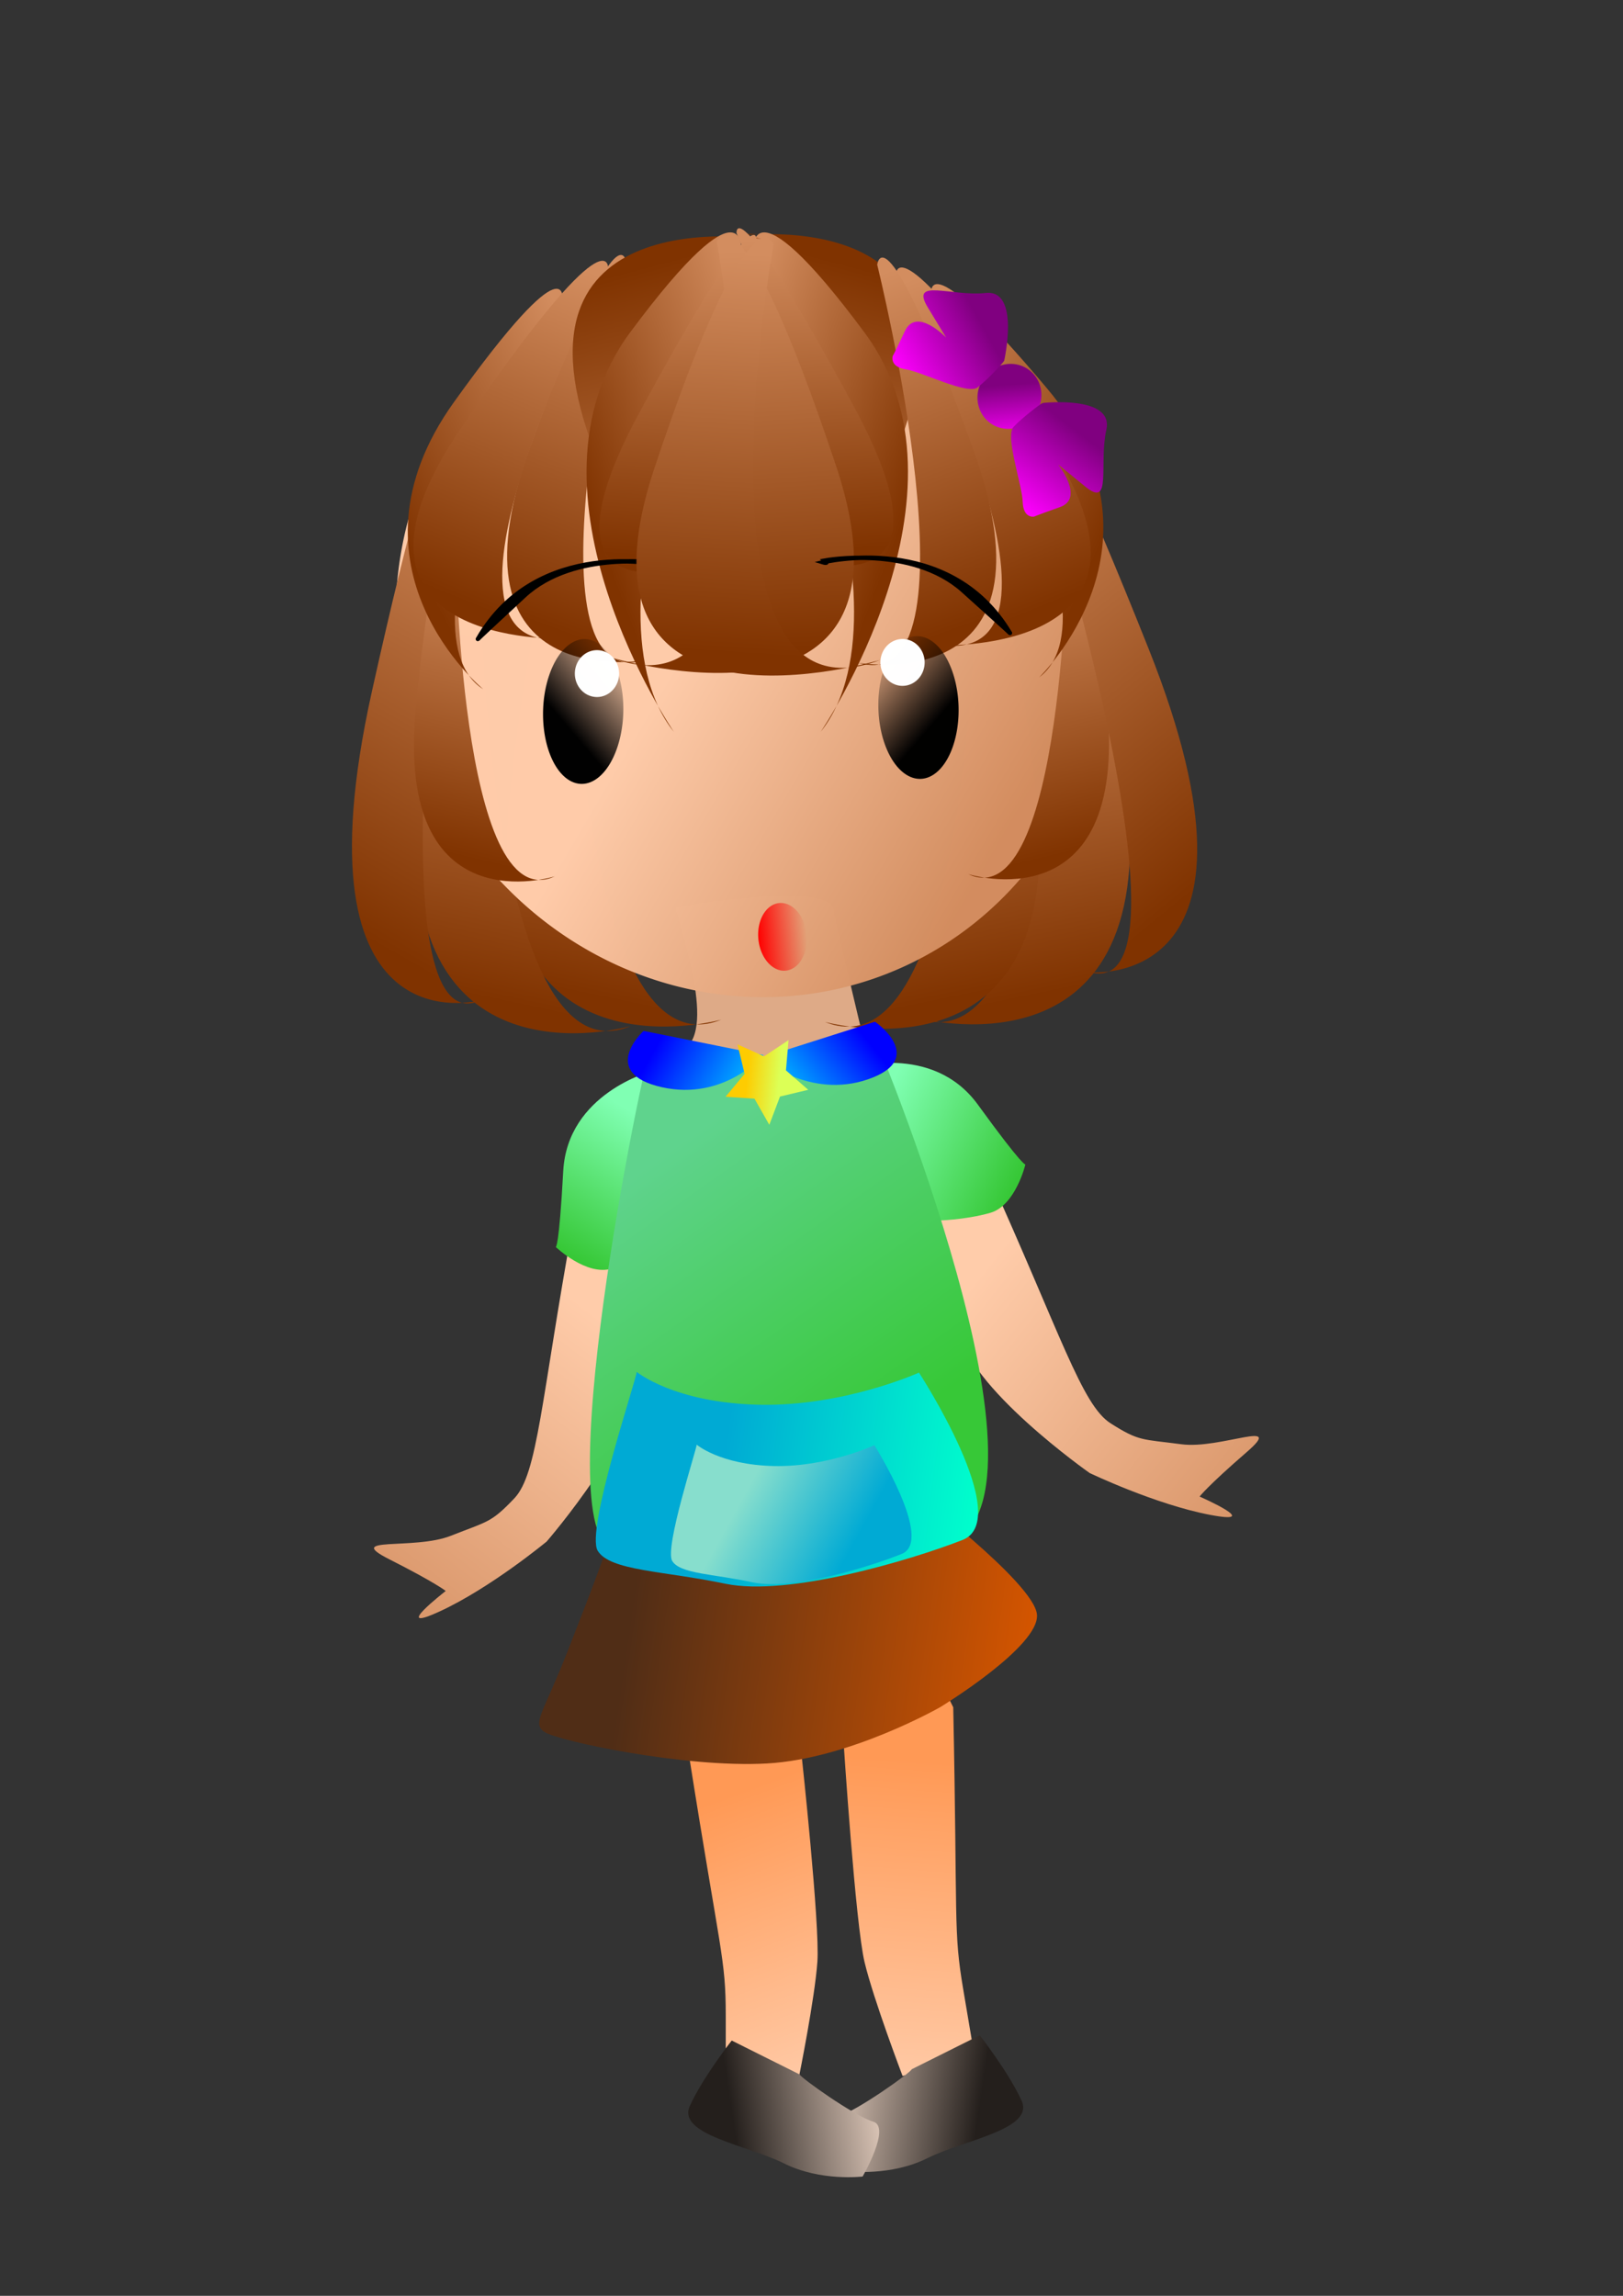<?xml version="1.0" encoding="UTF-8" standalone="no"?>
<!-- Created with Inkscape (http://www.inkscape.org/) -->
<svg xmlns:dc="http://purl.org/dc/elements/1.1/" xmlns:cc="http://creativecommons.org/ns#" xmlns:rdf="http://www.w3.org/1999/02/22-rdf-syntax-ns#" xmlns:svg="http://www.w3.org/2000/svg" xmlns="http://www.w3.org/2000/svg" xmlns:xlink="http://www.w3.org/1999/xlink" xmlns:sodipodi="http://sodipodi.sourceforge.net/DTD/sodipodi-0.dtd" xmlns:inkscape="http://www.inkscape.org/namespaces/inkscape" width="744.094" height="1052.362" id="svg2" sodipodi:version="0.32" inkscape:version="0.46" sodipodi:docname="10.svg" inkscape:output_extension="org.inkscape.output.svg.inkscape">
  <rect width="100%" height="100%" fill="#333333" stroke="none"/>
  <defs id="defs4">
    <linearGradient inkscape:collect="always" id="linearGradient3653">
      <stop style="stop-color:#241f1c;stop-opacity:1" offset="0" id="stop3655"/>
      <stop style="stop-color:#ffe6d5;stop-opacity:1" offset="1" id="stop3657"/>
    </linearGradient>
    <linearGradient inkscape:collect="always" id="linearGradient3639">
      <stop style="stop-color:#ff9955;stop-opacity:1" offset="0" id="stop3641"/>
      <stop style="stop-color:#ffccaa;stop-opacity:1" offset="1" id="stop3643"/>
    </linearGradient>
    <linearGradient inkscape:collect="always" id="linearGradient3629">
      <stop style="stop-color:#ffcc00;stop-opacity:1" offset="0" id="stop3631"/>
      <stop style="stop-color:#ddff55;stop-opacity:1" offset="1" id="stop3633"/>
    </linearGradient>
    <linearGradient inkscape:collect="always" id="linearGradient3485">
      <stop style="stop-color:#ffccaa;stop-opacity:1" offset="0" id="stop3487"/>
      <stop style="stop-color:#d38d5f;stop-opacity:1" offset="1" id="stop3489"/>
    </linearGradient>
    <linearGradient inkscape:collect="always" id="linearGradient3445">
      <stop style="stop-color:#502d16;stop-opacity:1" offset="0" id="stop3447"/>
      <stop style="stop-color:#d45500;stop-opacity:1" offset="1" id="stop3449"/>
    </linearGradient>
    <linearGradient inkscape:collect="always" id="linearGradient3412">
      <stop style="stop-color:#00aad4;stop-opacity:1" offset="0" id="stop3414"/>
      <stop style="stop-color:#00ffcc;stop-opacity:1" offset="1" id="stop3416"/>
    </linearGradient>
    <linearGradient id="linearGradient3397" inkscape:collect="always">
      <stop id="stop3399" offset="0" style="stop-color:#00aad4;stop-opacity:1"/>
      <stop id="stop3401" offset="1" style="stop-color:#87decd;stop-opacity:1"/>
    </linearGradient>
    <linearGradient inkscape:collect="always" id="linearGradient3378">
      <stop style="stop-color:#80ffb3;stop-opacity:1" offset="0" id="stop3380"/>
      <stop style="stop-color:#37c837;stop-opacity:1" offset="1" id="stop3382"/>
    </linearGradient>
    <linearGradient inkscape:collect="always" id="linearGradient3644">
      <stop style="stop-color:#ff0066;stop-opacity:1" offset="0" id="stop3646"/>
      <stop style="stop-color:#ffaacc;stop-opacity:1" offset="1" id="stop3648"/>
    </linearGradient>
    <linearGradient inkscape:collect="always" id="linearGradient3616">
      <stop style="stop-color:#442178;stop-opacity:1" offset="0" id="stop3618"/>
      <stop style="stop-color:#ccaaff;stop-opacity:1" offset="1" id="stop3620"/>
    </linearGradient>
    <linearGradient inkscape:collect="always" id="linearGradient3586">
      <stop style="stop-color:#5fd38d;stop-opacity:1" offset="0" id="stop3588"/>
      <stop style="stop-color:#37c837;stop-opacity:1" offset="1" id="stop3590"/>
    </linearGradient>
    <linearGradient inkscape:collect="always" id="linearGradient3423">
      <stop style="stop-color:#800080;stop-opacity:1;" offset="0" id="stop3425"/>
      <stop style="stop-color:#ff00ff;stop-opacity:1" offset="1" id="stop3427"/>
    </linearGradient>
    <linearGradient inkscape:collect="always" id="linearGradient3411">
      <stop style="stop-color:#800080;stop-opacity:1" offset="0" id="stop3413"/>
      <stop style="stop-color:#ff00ff;stop-opacity:1" offset="1" id="stop3415"/>
    </linearGradient>
    <linearGradient inkscape:collect="always" id="linearGradient2597">
      <stop style="stop-color:#0000ff;stop-opacity:1" offset="0" id="stop2599"/>
      <stop style="stop-color:#00ffff;stop-opacity:1" offset="1" id="stop2601"/>
    </linearGradient>
    <linearGradient inkscape:collect="always" id="linearGradient4945">
      <stop style="stop-color:#ff0000;stop-opacity:1;" offset="0" id="stop4947"/>
      <stop style="stop-color:#ff0000;stop-opacity:0;" offset="1" id="stop4949"/>
    </linearGradient>
    <linearGradient inkscape:collect="always" id="linearGradient4755">
      <stop style="stop-color:#000000;stop-opacity:1;" offset="0" id="stop4757"/>
      <stop style="stop-color:#000000;stop-opacity:0;" offset="1" id="stop4759"/>
    </linearGradient>
    <linearGradient inkscape:collect="always" id="linearGradient3257">
      <stop style="stop-color:#d38d5f;stop-opacity:1" offset="0" id="stop3259"/>
      <stop style="stop-color:#ffccaa;stop-opacity:1" offset="1" id="stop3261"/>
    </linearGradient>
    <linearGradient inkscape:collect="always" id="linearGradient3222">
      <stop style="stop-color:#803300;stop-opacity:1" offset="0" id="stop3224"/>
      <stop style="stop-color:#d38d5f;stop-opacity:1" offset="1" id="stop3226"/>
    </linearGradient>
    <inkscape:perspective sodipodi:type="inkscape:persp3d" inkscape:vp_x="0 : 526.18109 : 1" inkscape:vp_y="0 : 1000 : 0" inkscape:vp_z="744.09448 : 526.18109 : 1" inkscape:persp3d-origin="372.04724 : 350.78739 : 1" id="perspective10"/>
    <linearGradient inkscape:collect="always" xlink:href="#linearGradient3222" id="linearGradient3228" x1="17.228" y1="482.392" x2="116.288" y2="363.23" gradientUnits="userSpaceOnUse"/>
    <linearGradient inkscape:collect="always" xlink:href="#linearGradient3222" id="linearGradient3230" gradientUnits="userSpaceOnUse" x1="17.228" y1="482.392" x2="116.288" y2="363.23"/>
    <linearGradient inkscape:collect="always" xlink:href="#linearGradient3222" id="linearGradient3272" gradientUnits="userSpaceOnUse" x1="17.228" y1="482.392" x2="116.288" y2="363.23"/>
    <linearGradient inkscape:collect="always" xlink:href="#linearGradient3222" id="linearGradient3274" gradientUnits="userSpaceOnUse" x1="17.228" y1="482.392" x2="116.288" y2="363.23"/>
    <linearGradient inkscape:collect="always" xlink:href="#linearGradient3222" id="linearGradient3276" gradientUnits="userSpaceOnUse" x1="17.228" y1="482.392" x2="116.288" y2="363.23" gradientTransform="matrix(1.013,-1.6536135e-2,-1.6536135e-2,1.021,153.778,167.152)"/>
    <linearGradient inkscape:collect="always" xlink:href="#linearGradient3222" id="linearGradient3278" gradientUnits="userSpaceOnUse" x1="17.228" y1="482.392" x2="116.288" y2="363.23"/>
    <linearGradient inkscape:collect="always" xlink:href="#linearGradient3222" id="linearGradient3280" gradientUnits="userSpaceOnUse" x1="17.228" y1="482.392" x2="116.288" y2="363.23"/>
    <linearGradient inkscape:collect="always" xlink:href="#linearGradient3222" id="linearGradient3282" gradientUnits="userSpaceOnUse" x1="17.228" y1="482.392" x2="116.288" y2="363.23"/>
    <linearGradient inkscape:collect="always" xlink:href="#linearGradient3222" id="linearGradient3284" gradientUnits="userSpaceOnUse" x1="17.228" y1="482.392" x2="116.288" y2="363.23"/>
    <linearGradient inkscape:collect="always" xlink:href="#linearGradient3222" id="linearGradient3286" gradientUnits="userSpaceOnUse" x1="17.228" y1="482.392" x2="116.288" y2="363.23"/>
    <linearGradient inkscape:collect="always" xlink:href="#linearGradient3222" id="linearGradient3288" gradientUnits="userSpaceOnUse" x1="17.228" y1="482.392" x2="116.288" y2="363.23"/>
    <linearGradient inkscape:collect="always" xlink:href="#linearGradient3222" id="linearGradient3290" gradientUnits="userSpaceOnUse" x1="17.228" y1="482.392" x2="116.288" y2="363.23"/>
    <linearGradient inkscape:collect="always" xlink:href="#linearGradient3222" id="linearGradient3292" gradientUnits="userSpaceOnUse" x1="17.228" y1="482.392" x2="116.288" y2="363.23"/>
    <linearGradient inkscape:collect="always" xlink:href="#linearGradient3222" id="linearGradient3294" gradientUnits="userSpaceOnUse" x1="17.228" y1="482.392" x2="116.288" y2="363.23"/>
    <linearGradient inkscape:collect="always" xlink:href="#linearGradient3222" id="linearGradient3298" gradientUnits="userSpaceOnUse" gradientTransform="matrix(1.075,-0.304,3.6571475e-2,1.187,-289.764,-80.094)" x1="17.228" y1="482.392" x2="116.288" y2="363.23"/>
    <linearGradient inkscape:collect="always" xlink:href="#linearGradient3222" id="linearGradient3302" gradientUnits="userSpaceOnUse" gradientTransform="matrix(1.068,-0.492,0.31,1.086,-376.56,-12.238)" x1="17.228" y1="482.392" x2="116.288" y2="363.23"/>
    <linearGradient inkscape:collect="always" xlink:href="#linearGradient3222" id="linearGradient3306" gradientUnits="userSpaceOnUse" gradientTransform="matrix(0.99,-0.593,0.603,1.024,-459.577,31.03)" x1="17.228" y1="482.392" x2="116.288" y2="363.23"/>
    <linearGradient inkscape:collect="always" xlink:href="#linearGradient3222" id="linearGradient3310" gradientUnits="userSpaceOnUse" gradientTransform="matrix(0.664,-0.817,0.752,0.784,-467.017,146.359)" x1="17.228" y1="482.392" x2="116.288" y2="363.23"/>
    <linearGradient inkscape:collect="always" xlink:href="#linearGradient3222" id="linearGradient3314" gradientUnits="userSpaceOnUse" gradientTransform="matrix(1.151,-0.812,6.2106221e-2,1.555,-77.716,-252.352)" x1="17.228" y1="482.392" x2="116.288" y2="363.23"/>
    <linearGradient inkscape:collect="always" xlink:href="#linearGradient3222" id="linearGradient3318" gradientUnits="userSpaceOnUse" gradientTransform="matrix(1.01,-0.857,0.627,1.259,-367.038,-87.133)" x1="17.228" y1="482.392" x2="116.288" y2="363.23"/>
    <linearGradient inkscape:collect="always" xlink:href="#linearGradient3222" id="linearGradient3321" gradientUnits="userSpaceOnUse" gradientTransform="matrix(-0.27,1.297,-1.269,-0.608,772.473,562.434)" x1="17.228" y1="482.392" x2="116.288" y2="363.23"/>
    <linearGradient inkscape:collect="always" xlink:href="#linearGradient3222" id="linearGradient3324" gradientUnits="userSpaceOnUse" gradientTransform="matrix(-0.41,1.348,-1.004,-1.189,645.662,870.53)" x1="17.228" y1="482.392" x2="116.288" y2="363.23"/>
    <linearGradient inkscape:collect="always" xlink:href="#linearGradient3222" id="linearGradient3327" gradientUnits="userSpaceOnUse" gradientTransform="matrix(-2.1730719e-2,1.053,-1.075,-0.156,707.937,316.772)" x1="17.228" y1="482.392" x2="116.288" y2="363.23"/>
    <linearGradient inkscape:collect="always" xlink:href="#linearGradient3222" id="linearGradient3330" gradientUnits="userSpaceOnUse" gradientTransform="matrix(-0.417,1.077,-1.105,-0.438,772.91,412.348)" x1="17.228" y1="482.392" x2="116.288" y2="363.23"/>
    <linearGradient inkscape:collect="always" xlink:href="#linearGradient3222" id="linearGradient3333" gradientUnits="userSpaceOnUse" gradientTransform="matrix(-0.541,1.044,-0.912,-0.666,733.981,497.485)" x1="17.228" y1="482.392" x2="116.288" y2="363.23"/>
    <linearGradient inkscape:collect="always" xlink:href="#linearGradient3222" id="linearGradient3336" gradientUnits="userSpaceOnUse" gradientTransform="matrix(-0.661,0.9,-0.758,-0.914,707.173,604.346)" x1="17.228" y1="482.392" x2="116.288" y2="363.23"/>
    <linearGradient inkscape:collect="always" xlink:href="#linearGradient3222" id="linearGradient3339" gradientUnits="userSpaceOnUse" gradientTransform="matrix(-0.789,0.635,-0.614,-0.816,205.3,681.705)" x1="17.228" y1="482.392" x2="116.288" y2="363.23"/>
    <linearGradient inkscape:collect="always" xlink:href="#linearGradient3222" id="linearGradient3350" gradientUnits="userSpaceOnUse" gradientTransform="matrix(-0.789,0.635,-0.614,-0.816,205.3,681.705)" x1="17.228" y1="482.392" x2="116.288" y2="363.23"/>
    <linearGradient inkscape:collect="always" xlink:href="#linearGradient3222" id="linearGradient3352" gradientUnits="userSpaceOnUse" gradientTransform="matrix(-0.661,0.9,-0.758,-0.914,707.173,604.346)" x1="17.228" y1="482.392" x2="116.288" y2="363.23"/>
    <linearGradient inkscape:collect="always" xlink:href="#linearGradient3222" id="linearGradient3354" gradientUnits="userSpaceOnUse" gradientTransform="matrix(-0.541,1.044,-0.912,-0.666,733.981,497.485)" x1="17.228" y1="482.392" x2="116.288" y2="363.23"/>
    <linearGradient inkscape:collect="always" xlink:href="#linearGradient3222" id="linearGradient3356" gradientUnits="userSpaceOnUse" gradientTransform="matrix(-0.417,1.077,-1.105,-0.438,772.91,412.348)" x1="17.228" y1="482.392" x2="116.288" y2="363.23"/>
    <linearGradient inkscape:collect="always" xlink:href="#linearGradient3222" id="linearGradient3358" gradientUnits="userSpaceOnUse" gradientTransform="matrix(-2.1730719e-2,1.053,-1.075,-0.156,707.937,316.772)" x1="17.228" y1="482.392" x2="116.288" y2="363.23"/>
    <linearGradient inkscape:collect="always" xlink:href="#linearGradient3222" id="linearGradient3360" gradientUnits="userSpaceOnUse" gradientTransform="matrix(-0.41,1.348,-1.004,-1.189,645.662,870.53)" x1="17.228" y1="482.392" x2="116.288" y2="363.23"/>
    <linearGradient inkscape:collect="always" xlink:href="#linearGradient3222" id="linearGradient3362" gradientUnits="userSpaceOnUse" gradientTransform="matrix(-0.27,1.297,-1.269,-0.608,772.473,562.434)" x1="17.228" y1="482.392" x2="116.288" y2="363.23"/>
    <linearGradient inkscape:collect="always" xlink:href="#linearGradient3616" id="linearGradient3622" x1="228.275" y1="842.751" x2="407.737" y2="900.179" gradientUnits="userSpaceOnUse"/>
    <linearGradient inkscape:collect="always" xlink:href="#linearGradient3644" id="linearGradient3650" x1="244.068" y1="814.037" x2="236.484" y2="1038.163" gradientUnits="userSpaceOnUse" gradientTransform="matrix(0.91,0.187,-0.216,1.052,138.682,-182.624)"/>
    <linearGradient inkscape:collect="always" xlink:href="#linearGradient3639" id="linearGradient3723" gradientUnits="userSpaceOnUse" gradientTransform="matrix(-0.974,0.313,0.227,1.345,533.983,-385.888)" x1="300.06" y1="801.116" x2="337.388" y2="930.328"/>
    <linearGradient inkscape:collect="always" xlink:href="#linearGradient3639" id="linearGradient3725" gradientUnits="userSpaceOnUse" gradientTransform="matrix(1,0,0,1.289,17.228,-228.048)" x1="300.06" y1="801.116" x2="337.388" y2="930.328"/>
    <linearGradient inkscape:collect="always" xlink:href="#linearGradient3485" id="linearGradient3727" gradientUnits="userSpaceOnUse" gradientTransform="matrix(-0.97,0.242,0.242,0.97,543.247,-65.901)" x1="459.421" y1="591.505" x2="636.012" y2="732.024"/>
    <linearGradient inkscape:collect="always" xlink:href="#linearGradient3485" id="linearGradient3729" gradientUnits="userSpaceOnUse" x1="459.421" y1="591.505" x2="636.012" y2="732.024"/>
    <linearGradient inkscape:collect="always" xlink:href="#linearGradient3445" id="linearGradient3731" gradientUnits="userSpaceOnUse" gradientTransform="matrix(0.788,-8.2167827e-2,7.9594603e-2,0.763,-224.489,316.841)" x1="559.92" y1="631.704" x2="830.33" y2="697.843"/>
    <linearGradient inkscape:collect="always" xlink:href="#linearGradient3378" id="linearGradient3733" gradientUnits="userSpaceOnUse" gradientTransform="matrix(-0.959,0.285,0.285,0.959,528.284,-91.627)" x1="413.479" y1="513.978" x2="476.65" y2="569.97"/>
    <linearGradient inkscape:collect="always" xlink:href="#linearGradient3378" id="linearGradient3735" gradientUnits="userSpaceOnUse" gradientTransform="matrix(0.96,-0.28,0.28,0.96,-145.474,137.47)" x1="413.479" y1="513.978" x2="476.65" y2="569.97"/>
    <linearGradient inkscape:collect="always" xlink:href="#linearGradient3586" id="linearGradient3737" gradientUnits="userSpaceOnUse" gradientTransform="matrix(0.849,0,0,0.846,17.883,-9.885)" x1="317.288" y1="636.012" x2="450.807" y2="824.087"/>
    <linearGradient inkscape:collect="always" xlink:href="#linearGradient3222" id="linearGradient3739" gradientUnits="userSpaceOnUse" gradientTransform="matrix(-1.056,-1.137,-0.663,0.969,589.85,-4.623)" x1="17.228" y1="482.392" x2="116.288" y2="363.23"/>
    <linearGradient inkscape:collect="always" xlink:href="#linearGradient3222" id="linearGradient3741" gradientUnits="userSpaceOnUse" gradientTransform="matrix(1.056,-1.137,0.663,0.969,160.685,-5.848)" x1="17.228" y1="482.392" x2="116.288" y2="363.23"/>
    <linearGradient inkscape:collect="always" xlink:href="#linearGradient3222" id="linearGradient3743" gradientUnits="userSpaceOnUse" gradientTransform="matrix(-1.056,-1.182,-0.663,1.007,540.157,-19.004)" x1="17.228" y1="482.392" x2="116.288" y2="363.23"/>
    <linearGradient inkscape:collect="always" xlink:href="#linearGradient3222" id="linearGradient3745" gradientUnits="userSpaceOnUse" gradientTransform="matrix(1.056,-1.137,0.663,0.969,110.993,-3.398)" x1="17.228" y1="482.392" x2="116.288" y2="363.23"/>
    <linearGradient inkscape:collect="always" xlink:href="#linearGradient3257" id="linearGradient3747" gradientUnits="userSpaceOnUse" x1="637.01" y1="645.185" x2="384.331" y2="662.72"/>
    <linearGradient inkscape:collect="always" xlink:href="#linearGradient3222" id="linearGradient3749" gradientUnits="userSpaceOnUse" gradientTransform="matrix(0.693,-0.856,0.435,0.729,281.617,29.643)" x1="17.228" y1="482.392" x2="116.288" y2="363.23"/>
    <linearGradient inkscape:collect="always" xlink:href="#linearGradient3222" id="linearGradient3751" gradientUnits="userSpaceOnUse" gradientTransform="matrix(-0.568,-1.08,-0.732,0.775,591.118,-114.104)" x1="17.228" y1="482.392" x2="116.288" y2="363.23"/>
    <linearGradient inkscape:collect="always" xlink:href="#linearGradient3222" id="linearGradient3753" gradientUnits="userSpaceOnUse" gradientTransform="matrix(0.823,1.089,0.906,-0.809,-54.72,414.267)" x1="17.228" y1="482.392" x2="116.288" y2="363.23"/>
    <linearGradient inkscape:collect="always" xlink:href="#linearGradient3222" id="linearGradient3755" gradientUnits="userSpaceOnUse" gradientTransform="matrix(0.285,-1.641,0.842,1.001,156.567,-57.791)" x1="17.228" y1="482.392" x2="116.288" y2="363.23"/>
    <linearGradient inkscape:collect="always" xlink:href="#linearGradient3222" id="linearGradient3757" gradientUnits="userSpaceOnUse" gradientTransform="matrix(3.1866132e-2,-1.453,0.689,0.115,190.595,179.255)" x1="17.228" y1="482.392" x2="116.288" y2="363.23"/>
    <linearGradient inkscape:collect="always" xlink:href="#linearGradient3222" id="linearGradient3759" gradientUnits="userSpaceOnUse" gradientTransform="matrix(-0.541,-1.568,-0.672,1.136,475.469,-100.844)" x1="17.228" y1="482.392" x2="116.288" y2="363.23"/>
    <linearGradient inkscape:collect="always" xlink:href="#linearGradient3222" id="linearGradient3761" gradientUnits="userSpaceOnUse" gradientTransform="matrix(-0.693,-0.856,-0.435,0.729,406.514,30.868)" x1="17.228" y1="482.392" x2="116.288" y2="363.23"/>
    <linearGradient inkscape:collect="always" xlink:href="#linearGradient3222" id="linearGradient3763" gradientUnits="userSpaceOnUse" gradientTransform="matrix(-0.139,-1.446,-0.678,0.172,489.767,160.74)" x1="17.228" y1="482.392" x2="116.288" y2="363.23"/>
    <linearGradient inkscape:collect="always" xlink:href="#linearGradient3222" id="linearGradient3765" gradientUnits="userSpaceOnUse" gradientTransform="matrix(-0.494,-1.068,-1.008,0.628,670.455,-60.088)" x1="17.228" y1="482.392" x2="116.288" y2="363.23"/>
    <linearGradient inkscape:collect="always" xlink:href="#linearGradient3222" id="linearGradient3767" gradientUnits="userSpaceOnUse" gradientTransform="matrix(0.494,-1.068,1.008,0.628,7.307,-56.414)" x1="17.228" y1="482.392" x2="116.288" y2="363.23"/>
    <linearGradient inkscape:collect="always" xlink:href="#linearGradient3222" id="linearGradient3769" gradientUnits="userSpaceOnUse" gradientTransform="matrix(0.21,-2.009,0.715,-0.12,63.752,299.709)" x1="17.228" y1="482.392" x2="116.288" y2="363.23"/>
    <linearGradient inkscape:collect="always" xlink:href="#linearGradient3222" id="linearGradient3771" gradientUnits="userSpaceOnUse" gradientTransform="matrix(0.568,-1.08,0.732,0.775,86.244,-112.668)" x1="17.228" y1="482.392" x2="116.288" y2="363.23"/>
    <linearGradient inkscape:collect="always" xlink:href="#linearGradient3222" id="linearGradient3773" gradientUnits="userSpaceOnUse" gradientTransform="matrix(-0.823,1.089,-0.906,-0.809,725.866,415.492)" x1="17.228" y1="482.392" x2="116.288" y2="363.23"/>
    <linearGradient inkscape:collect="always" xlink:href="#linearGradient3222" id="linearGradient3775" gradientUnits="userSpaceOnUse" gradientTransform="matrix(-0.21,-2.009,-0.715,-0.12,608.771,299.709)" x1="17.228" y1="482.392" x2="116.288" y2="363.23"/>
    <linearGradient inkscape:collect="always" xlink:href="#linearGradient3222" id="linearGradient3777" gradientUnits="userSpaceOnUse" gradientTransform="matrix(-0.36,-0.748,-0.795,0.801,661.834,-172.282)" x1="17.228" y1="482.392" x2="116.288" y2="363.23"/>
    <linearGradient inkscape:collect="always" xlink:href="#linearGradient3222" id="linearGradient3779" gradientUnits="userSpaceOnUse" gradientTransform="matrix(0.36,-0.748,0.795,0.801,9.828,-175.957)" x1="17.228" y1="482.392" x2="116.288" y2="363.23"/>
    <linearGradient inkscape:collect="always" xlink:href="#linearGradient3222" id="linearGradient3781" gradientUnits="userSpaceOnUse" gradientTransform="matrix(1.12,-0.979,1.028,1.029,-167.212,-226.176)" x1="17.228" y1="482.392" x2="116.288" y2="363.23"/>
    <linearGradient inkscape:collect="always" xlink:href="#linearGradient4755" id="linearGradient3783" gradientUnits="userSpaceOnUse" x1="-173.719" y1="488.135" x2="-116.291" y2="554.177"/>
    <linearGradient inkscape:collect="always" xlink:href="#linearGradient4755" id="linearGradient3785" gradientUnits="userSpaceOnUse" x1="-173.719" y1="488.135" x2="-116.291" y2="554.177"/>
    <linearGradient inkscape:collect="always" xlink:href="#linearGradient4945" id="linearGradient3787" gradientUnits="userSpaceOnUse" x1="-255.553" y1="430.708" x2="-202.433" y2="430.708"/>
    <linearGradient inkscape:collect="always" xlink:href="#linearGradient3222" id="linearGradient3789" gradientUnits="userSpaceOnUse" gradientTransform="matrix(-1.12,-0.979,-1.028,1.029,837.452,-224.74)" x1="17.228" y1="482.392" x2="116.288" y2="363.23"/>
    <linearGradient inkscape:collect="always" xlink:href="#linearGradient3423" id="linearGradient3791" gradientUnits="userSpaceOnUse" x1="198.041" y1="605.862" x2="274.217" y2="670.468"/>
    <linearGradient inkscape:collect="always" xlink:href="#linearGradient3411" id="linearGradient3793" gradientUnits="userSpaceOnUse" gradientTransform="matrix(0.753,0,0,0.752,-75.829,133.622)" x1="554.177" y1="674.775" x2="581.455" y2="811.899"/>
    <linearGradient inkscape:collect="always" xlink:href="#linearGradient3411" id="linearGradient3795" gradientUnits="userSpaceOnUse" gradientTransform="matrix(-0.753,0,0,0.752,573.774,135.057)" x1="554.177" y1="674.775" x2="581.455" y2="811.899"/>
    <linearGradient inkscape:collect="always" xlink:href="#linearGradient3412" id="linearGradient3797" gradientUnits="userSpaceOnUse" x1="617.348" y1="587.198" x2="742.835" y2="601.555"/>
    <linearGradient inkscape:collect="always" xlink:href="#linearGradient3397" id="linearGradient3799" gradientUnits="userSpaceOnUse" gradientTransform="matrix(0.85,-5.1152784e-3,4.5707903e-3,0.855,382.332,-162.462)" x1="348.873" y1="917.407" x2="285.703" y2="885.822"/>
    <linearGradient inkscape:collect="always" xlink:href="#linearGradient2597" id="linearGradient3801" gradientUnits="userSpaceOnUse" gradientTransform="matrix(0.753,-0.12,0.145,0.625,-3.215,49.577)" x1="259.86" y1="712.103" x2="346.002" y2="760.764"/>
    <linearGradient inkscape:collect="always" xlink:href="#linearGradient2597" id="linearGradient3803" gradientUnits="userSpaceOnUse" gradientTransform="matrix(-0.763,-1.3088556e-2,-5.5390315e-2,0.639,644.484,5.87)" x1="259.86" y1="712.103" x2="346.002" y2="760.764"/>
    <linearGradient inkscape:collect="always" xlink:href="#linearGradient3629" id="linearGradient3805" gradientUnits="userSpaceOnUse" x1="284.267" y1="699.182" x2="310.676" y2="701.765"/>
    <linearGradient inkscape:collect="always" xlink:href="#linearGradient3653" id="linearGradient3807" gradientUnits="userSpaceOnUse" gradientTransform="translate(1.436,-5.743)" x1="455.114" y1="971.963" x2="360.298" y2="957.607"/>
    <linearGradient inkscape:collect="always" xlink:href="#linearGradient3653" id="linearGradient3809" gradientUnits="userSpaceOnUse" gradientTransform="matrix(-1,0,0,1,772.803,-2.871)" x1="455.114" y1="971.963" x2="360.298" y2="957.607"/>
  </defs>
  <sodipodi:namedview id="base" pagecolor="#ffffff" bordercolor="#666666" borderopacity="1.0" gridtolerance="10000" guidetolerance="10" objecttolerance="10" inkscape:pageopacity="0.0" inkscape:pageshadow="2" inkscape:zoom="0.68510526" inkscape:cx="309.27622" inkscape:cy="542.25862" inkscape:document-units="px" inkscape:current-layer="layer1" showgrid="false" inkscape:window-width="1280" inkscape:window-height="966" inkscape:window-x="0" inkscape:window-y="0"/>
  <g inkscape:label="Layer 1" inkscape:groupmode="layer" id="layer1">
    <path style="opacity:0.995;fill:#deaa87;fill-opacity:1;fill-rule:nonzero;stroke:none;stroke-width:0.9;stroke-linejoin:miter;stroke-miterlimit:4;stroke-dasharray:none;stroke-opacity:1" d="" id="path3463"/>
    <path style="opacity:0.995;fill:#deaa87;fill-opacity:1;fill-rule:nonzero;stroke:none;stroke-width:0.9;stroke-linejoin:miter;stroke-miterlimit:4;stroke-dasharray:none;stroke-opacity:1" d="" id="path3465"/>
    <path style="opacity:0.995;fill:#deaa87;fill-opacity:1;fill-rule:nonzero;stroke:none;stroke-width:0.9;stroke-linejoin:miter;stroke-miterlimit:4;stroke-dasharray:none;stroke-opacity:1" d="" id="path3467"/>
    <path style="opacity:0.995;fill:#deaa87;fill-opacity:1;fill-rule:nonzero;stroke:none;stroke-width:0.9;stroke-linejoin:miter;stroke-miterlimit:4;stroke-dasharray:none;stroke-opacity:1" d="" id="path3469"/>
    <path style="opacity:0.995;fill:#deaa87;fill-opacity:1;fill-rule:nonzero;stroke:none;stroke-width:0.9;stroke-linejoin:miter;stroke-miterlimit:4;stroke-dasharray:none;stroke-opacity:1" d="" id="path3471"/>
    <g id="g3665" transform="matrix(0.836,0,0,0.835,68.685,151.327)">
      <path style="fill:url(#linearGradient3723);fill-opacity:1;fill-rule:evenodd;stroke:none;stroke-width:1px;stroke-linecap:butt;stroke-linejoin:miter;stroke-opacity:1" d="M 440.602,756.013 C 443.044,875.371 440.574,878.203 446.112,911.038 C 451.65,943.873 452.302,947.736 452.302,947.736 L 412.825,958.406 C 412.825,958.406 396.943,916.681 391.961,895.885 C 386.979,875.089 380.478,775.364 380.478,775.364 L 424.95,724.396 L 440.602,756.013 z" id="path3647"/>
      <path id="path3637" d="M 295.753,782.754 C 312.981,891.98 315.852,893.832 315.852,925.303 C 315.852,956.775 315.852,960.478 315.852,960.478 L 356.052,958.627 C 356.052,958.627 364.666,916.047 366.101,895.683 C 367.537,875.319 357.487,782.754 357.487,782.754 L 305.802,749.431 L 295.753,782.754 z" style="fill:url(#linearGradient3725);fill-opacity:1;fill-rule:evenodd;stroke:none;stroke-width:1px;stroke-linecap:butt;stroke-linejoin:miter;stroke-opacity:1"/>
      <g transform="translate(1.436,-80.399)" id="g3497">
        <path id="path3493" d="M 230.507,571.64 C 213.089,667.743 211.345,708.135 198.46,721.714 C 185.575,735.293 183.834,734.248 163.638,742.255 C 143.441,750.263 104.443,742.251 129.861,755.136 C 155.279,768.022 160.85,772.549 160.85,772.549 C 160.85,772.549 129.857,796.573 157.715,783.692 C 185.572,770.81 216.217,745.394 216.217,745.394 C 216.217,745.394 270.194,683.069 266.714,651.382 C 263.234,619.695 277.166,574.777 277.166,574.777 L 230.507,571.64 z" style="fill:url(#linearGradient3727);fill-opacity:1;fill-rule:evenodd;stroke:none;stroke-width:1px;stroke-linecap:butt;stroke-linejoin:miter;stroke-opacity:1"/>
        <path style="fill:url(#linearGradient3729);fill-opacity:1;fill-rule:evenodd;stroke:none;stroke-width:1px;stroke-linecap:butt;stroke-linejoin:miter;stroke-opacity:1" d="M 457.986,542.692 C 498.185,631.704 509.671,670.468 525.463,680.518 C 541.256,690.568 542.692,689.132 564.227,692.004 C 585.762,694.875 621.655,677.647 600.119,696.311 C 578.584,714.975 574.277,720.717 574.277,720.717 C 574.277,720.717 610.169,736.51 580.02,730.767 C 549.87,725.024 513.978,707.796 513.978,707.796 C 513.978,707.796 446.5,660.418 442.193,628.833 C 437.886,597.248 413.479,557.048 413.479,557.048 L 457.986,542.692 z" id="path3483"/>
        <path style="fill:url(#linearGradient3731);fill-opacity:1;fill-rule:evenodd;stroke:none;stroke-width:0.779px;stroke-linecap:butt;stroke-linejoin:miter;stroke-opacity:1" d="M 252.286,734.361 C 252.286,734.361 285.991,739.702 349.987,728.597 C 413.982,717.491 416.243,717.256 416.243,717.256 C 416.243,717.256 483.246,767.842 485.074,785.368 C 486.902,802.893 432.091,836.293 432.091,836.293 C 432.091,836.293 382.477,864.721 337.019,867.249 C 291.56,869.777 222.561,854.831 215.205,850.062 C 207.849,845.293 214.177,840.204 227.71,805.574 C 241.243,770.945 255.678,734.007 252.286,734.361 z" id="path3443"/>
        <path id="path3386" d="M 273.426,487.313 C 273.426,487.313 227.601,499.429 225.286,542.052 C 222.971,584.676 221.186,583.708 221.186,583.708 C 221.186,583.708 237.92,599.705 251.683,595.617 C 265.445,591.528 279.357,582.902 279.357,582.902 L 294.438,497.546 L 273.426,487.313 z" style="fill:url(#linearGradient3733);fill-opacity:1;fill-rule:evenodd;stroke:none;stroke-width:1px;stroke-linecap:butt;stroke-linejoin:miter;stroke-opacity:1"/>
        <path style="fill:url(#linearGradient3735);fill-opacity:1;fill-rule:evenodd;stroke:none;stroke-width:1px;stroke-linecap:butt;stroke-linejoin:miter;stroke-opacity:1" d="M 382.581,485.726 C 382.581,485.726 427.654,471.059 452.711,505.618 C 477.767,540.176 478.742,538.395 478.742,538.395 C 478.742,538.395 473.356,560.91 459.575,564.937 C 445.795,568.964 429.428,569.259 429.428,569.259 L 370.474,505.717 L 382.581,485.726 z" id="path3366"/>
        <path style="fill:url(#linearGradient3737);fill-opacity:1;fill-rule:evenodd;stroke:none;stroke-width:1px;stroke-linecap:butt;stroke-linejoin:miter;stroke-opacity:1" d="M 273.137,474.783 C 398.108,473.381 398.108,473.381 398.108,473.381 C 398.108,473.381 512.263,747.497 426.079,748.368 C 339.894,749.239 296.802,749.674 255.145,750.142 C 213.488,750.609 270.201,477.503 273.137,474.783 z" id="path3574"/>
        <g id="g3521" transform="translate(-10.05,22.971)">
          <g id="g3518">
            <path style="fill:#deaa87;fill-rule:evenodd;stroke:none;stroke-width:1px;stroke-linecap:butt;stroke-linejoin:miter;stroke-opacity:1" d="M 297.188,374.716 C 297.188,380.458 320.159,440.757 301.495,452.243 C 282.831,463.728 401.994,455.114 401.994,455.114 C 401.994,455.114 386.201,389.073 383.33,374.716 C 380.458,360.359 297.188,373.28 297.188,374.716 z" id="path2615"/>
          </g>
          <g transform="translate(-4.5655713e-8,-20.1)" id="g2497">
            <path inkscape:transform-center-y="-86.570334" inkscape:transform-center-x="334.06543" style="fill:url(#linearGradient3739);fill-opacity:1;fill-rule:evenodd;stroke:none;stroke-width:1.558px;stroke-linecap:butt;stroke-linejoin:miter;stroke-opacity:1" d="M 322.02,456.047 C 322.02,456.047 188.485,493.437 205.886,333.334 C 223.288,173.23 238.969,211.878 238.969,211.878 C 238.969,211.878 242.031,488.292 322.02,456.047 z" id="path4773"/>
            <path inkscape:transform-center-y="-86.570334" inkscape:transform-center-x="-334.06543" style="fill:url(#linearGradient3741);fill-opacity:1;fill-rule:evenodd;stroke:none;stroke-width:1.558px;stroke-linecap:butt;stroke-linejoin:miter;stroke-opacity:1" d="M 428.515,454.822 C 428.515,454.822 562.05,492.212 544.648,332.109 C 527.247,172.005 511.566,210.654 511.566,210.654 C 511.566,210.654 508.503,487.067 428.515,454.822 z" id="path4769"/>
            <path inkscape:transform-center-y="-89.93566" inkscape:transform-center-x="334.06543" style="fill:url(#linearGradient3743);fill-opacity:1;fill-rule:evenodd;stroke:none;stroke-width:1.558px;stroke-linecap:butt;stroke-linejoin:miter;stroke-opacity:1" d="M 272.328,459.574 C 272.328,459.574 138.793,498.418 156.194,332.09 C 173.596,165.763 189.277,205.914 189.277,205.914 C 189.277,205.914 192.339,493.072 272.328,459.574 z" id="path2473"/>
            <path id="path2469" d="M 378.823,457.272 C 378.823,457.272 512.358,494.662 494.956,334.558 C 477.555,174.455 461.874,213.103 461.874,213.103 C 461.874,213.103 458.811,489.516 378.823,457.272 z" style="fill:url(#linearGradient3745);fill-opacity:1;fill-rule:evenodd;stroke:none;stroke-width:1.558px;stroke-linecap:butt;stroke-linejoin:miter;stroke-opacity:1" inkscape:transform-center-x="-334.06543" inkscape:transform-center-y="-86.570334"/>
            <path sodipodi:type="arc" style="opacity:0.995;fill:url(#linearGradient3747);fill-opacity:1;fill-rule:nonzero;stroke:#27b6df;stroke-width:0;stroke-linejoin:miter;stroke-miterlimit:4;stroke-dasharray:none;stroke-opacity:1" id="path2393" sodipodi:cx="410.60788" sodipodi:cy="574.27679" sodipodi:rx="249.81039" sodipodi:ry="245.50333" d="M 660.418,574.277 A 249.81,245.503 0 1 1 160.797,574.277 A 249.81,245.503 0 1 1 660.418,574.277 z" transform="matrix(0.642,0.483,-0.453,0.662,335.115,-337.213)" inkscape:transform-center-y="-37.32799"/>
            <path inkscape:transform-center-y="-65.116384" inkscape:transform-center-x="-219.26271" style="fill:url(#linearGradient3749);fill-opacity:1;fill-rule:evenodd;stroke:none;stroke-width:1.558px;stroke-linecap:butt;stroke-linejoin:miter;stroke-opacity:1" d="M 457.406,376.15 C 457.406,376.15 545.051,404.274 533.63,283.847 C 522.208,163.421 511.916,192.491 511.916,192.491 C 511.916,192.491 509.906,400.403 457.406,376.15 z" id="path3247"/>
            <path style="fill:url(#linearGradient3751);fill-opacity:1;fill-rule:evenodd;stroke:none;stroke-width:1.146px;stroke-linecap:butt;stroke-linejoin:miter;stroke-opacity:1" d="M 280.087,258.748 C 280.087,258.748 167.837,278.626 217.035,142.013 C 266.233,5.4 269.83,40.225 269.83,40.225 C 269.83,40.225 210.655,279.157 280.087,258.748 z" id="path3300"/>
            <path style="fill:url(#linearGradient3753);fill-opacity:1;fill-rule:evenodd;stroke:none;stroke-width:1.171px;stroke-linecap:butt;stroke-linejoin:miter;stroke-opacity:1" d="M 327.193,26.225 C 327.193,26.225 473.175,3.232 418.282,143.85 C 363.39,284.469 356.192,249.012 356.192,249.012 C 356.192,249.012 416.913,3.721 327.193,26.225 z" id="path3304"/>
            <path style="fill:url(#linearGradient3755);fill-opacity:1;fill-rule:evenodd;stroke:none;stroke-width:1.558px;stroke-linecap:butt;stroke-linejoin:miter;stroke-opacity:1" d="M 523.989,429.991 C 523.989,429.991 631.457,441.122 556.326,252.331 C 481.194,63.54 485.522,114.174 485.522,114.174 C 485.522,114.174 592.241,448.543 523.989,429.991 z" id="path3312"/>
            <path style="fill:url(#linearGradient3757);fill-opacity:1;fill-rule:evenodd;stroke:none;stroke-width:1.21px;stroke-linecap:butt;stroke-linejoin:miter;stroke-opacity:1" d="M 496.368,268.132 C 496.368,268.132 572.42,195.002 500.834,109.725 C 429.247,24.447 437.417,59.321 437.417,59.321 C 437.417,59.321 545.836,230.341 496.368,268.132 z" id="path3385"/>
            <path id="path2445" d="M 190.374,445.3 C 190.374,445.3 86.186,475.363 130.402,275.897 C 174.619,76.431 178.359,127.118 178.359,127.118 C 178.359,127.118 126.021,475.713 190.374,445.3 z" style="fill:url(#linearGradient3759);fill-opacity:1;fill-rule:evenodd;stroke:none;stroke-width:1.558px;stroke-linecap:butt;stroke-linejoin:miter;stroke-opacity:1"/>
            <path id="path3251" d="M 230.725,377.374 C 230.725,377.374 143.08,405.498 154.501,285.072 C 165.922,164.645 176.215,193.716 176.215,193.716 C 176.215,193.716 178.225,401.628 230.725,377.374 z" style="fill:url(#linearGradient3761);fill-opacity:1;fill-rule:evenodd;stroke:none;stroke-width:1.558px;stroke-linecap:butt;stroke-linejoin:miter;stroke-opacity:1" inkscape:transform-center-x="219.26271" inkscape:transform-center-y="-65.116384"/>
            <path id="path2441" d="M 191.485,274.679 C 191.485,274.679 110.271,208.074 175.349,117.126 C 240.426,26.179 234.854,61.622 234.854,61.622 C 234.854,61.622 139.38,241.102 191.485,274.679 z" style="fill:url(#linearGradient3763);fill-opacity:1;fill-rule:evenodd;stroke:none;stroke-width:1.21px;stroke-linecap:butt;stroke-linejoin:miter;stroke-opacity:1"/>
            <path style="fill:url(#linearGradient3765);fill-opacity:1;fill-rule:evenodd;stroke:none;stroke-width:1.065px;stroke-linecap:butt;stroke-linejoin:miter;stroke-opacity:1" d="M 234.736,246.852 C 234.736,246.852 97.149,251.56 179.381,131.207 C 261.613,10.854 259.942,43.5 259.942,43.5 C 259.942,43.5 148.241,257.268 234.736,246.852 z" id="path3308"/>
            <path id="path2449" d="M 443.026,250.526 C 443.026,250.526 580.613,255.235 498.381,134.882 C 416.149,14.529 417.82,47.175 417.82,47.175 C 417.82,47.175 529.521,260.943 443.026,250.526 z" style="fill:url(#linearGradient3767);fill-opacity:1;fill-rule:evenodd;stroke:none;stroke-width:1.065px;stroke-linecap:butt;stroke-linejoin:miter;stroke-opacity:1"/>
            <path id="path3266" d="M 376.504,298.085 C 376.504,298.085 465.858,166.888 400.467,78.726 C 335.076,-9.435 339.485,35.155 339.485,35.155 C 339.485,35.155 433.437,226.174 376.504,298.085 z" style="fill:url(#linearGradient3769);fill-opacity:1;fill-rule:evenodd;stroke:none;stroke-width:1.017px;stroke-linecap:butt;stroke-linejoin:miter;stroke-opacity:1"/>
            <path id="path2453" d="M 397.275,260.184 C 397.275,260.184 509.525,280.061 460.327,143.449 C 411.128,6.836 407.532,41.66 407.532,41.66 C 407.532,41.66 466.707,280.593 397.275,260.184 z" style="fill:url(#linearGradient3771);fill-opacity:1;fill-rule:evenodd;stroke:none;stroke-width:1.146px;stroke-linecap:butt;stroke-linejoin:miter;stroke-opacity:1"/>
            <path id="path2457" d="M 343.953,27.449 C 343.953,27.449 197.971,4.457 252.864,145.075 C 307.756,285.694 314.954,250.237 314.954,250.237 C 314.954,250.237 254.234,4.946 343.953,27.449 z" style="fill:url(#linearGradient3773);fill-opacity:1;fill-rule:evenodd;stroke:none;stroke-width:1.171px;stroke-linecap:butt;stroke-linejoin:miter;stroke-opacity:1"/>
            <path style="fill:url(#linearGradient3775);fill-opacity:1;fill-rule:evenodd;stroke:none;stroke-width:1.017px;stroke-linecap:butt;stroke-linejoin:miter;stroke-opacity:1" d="M 296.02,298.085 C 296.02,298.085 206.666,166.888 272.057,78.726 C 337.448,-9.435 333.039,35.155 333.039,35.155 C 333.039,35.155 239.087,226.174 296.02,298.085 z" id="path2437"/>
            <path style="fill:url(#linearGradient3777);fill-opacity:1;fill-rule:evenodd;stroke:none;stroke-width:1.134px;stroke-linecap:butt;stroke-linejoin:miter;stroke-opacity:1" d="M 317.42,203.591 C 317.42,203.591 210.628,245.798 276.958,123.086 C 343.288,0.373 341.296,27.915 341.296,27.915 C 341.296,27.915 250.126,236.309 317.42,203.591 z" id="path3296"/>
            <path id="path2461" d="M 354.243,199.917 C 354.243,199.917 461.034,242.124 394.704,119.411 C 328.374,-3.301 330.366,24.24 330.366,24.24 C 330.366,24.24 421.537,232.635 354.243,199.917 z" style="fill:url(#linearGradient3779);fill-opacity:1;fill-rule:evenodd;stroke:none;stroke-width:1.134px;stroke-linecap:butt;stroke-linejoin:miter;stroke-opacity:1"/>
            <path style="fill:url(#linearGradient3781);fill-opacity:1;fill-rule:evenodd;stroke:none;stroke-width:1.383px;stroke-linecap:butt;stroke-linejoin:miter;stroke-opacity:1" d="M 261.14,257.155 C 261.14,257.155 437.731,310.315 384.868,151.768 C 332.005,-6.78 319.544,29.015 319.544,29.015 C 319.544,29.015 368.813,298.617 261.14,257.155 z" id="path3316"/>
            <path style="fill:#000000;fill-opacity:1;fill-rule:evenodd;stroke:#000000;stroke-width:2.401;stroke-linecap:butt;stroke-linejoin:miter;stroke-miterlimit:4;stroke-dasharray:none;stroke-opacity:1" d="M 480.269,243.765 C 480.269,243.765 482.779,245.807 454.617,220.488 C 426.455,195.169 378.819,204.009 378.819,204.009 C 381.33,206.051 377.763,204.956 377.763,204.956 C 377.763,204.956 446.961,187.754 480.269,243.765 z" id="path3265"/>
            <path id="path3267" d="M 188.57,247.053 C 188.57,247.053 186.09,249.136 213.879,223.358 C 241.668,197.579 289.426,205.636 289.426,205.636 C 286.946,207.72 290.497,206.567 290.497,206.567 C 290.497,206.567 221.055,190.502 188.57,247.053 z" style="fill:#000000;fill-opacity:1;fill-rule:evenodd;stroke:#000000;stroke-width:2.401;stroke-linecap:butt;stroke-linejoin:miter;stroke-miterlimit:4;stroke-dasharray:none;stroke-opacity:1"/>
            <path sodipodi:type="arc" style="opacity:0.995;fill:url(#linearGradient3783);fill-opacity:1;fill-rule:nonzero;stroke:none;stroke-width:2.897;stroke-linejoin:miter;stroke-miterlimit:4;stroke-dasharray:none;stroke-opacity:1" id="path3305" sodipodi:cx="-159.3618" sodipodi:cy="503.92786" sodipodi:rx="43.070759" sodipodi:ry="63.170444" d="M -116.291,503.928 A 43.071,63.17 0 1 1 -202.433,503.928 A 43.071,63.17 0 1 1 -116.291,503.928 z" transform="matrix(-0.51,2.8997435e-2,-2.3848904e-2,-0.62,360.893,601.746)" inkscape:transform-center-x="27.333868" inkscape:transform-center-y="-14.614786"/>
            <path sodipodi:type="arc" style="opacity:0.995;fill:#ffffff;fill-opacity:1;fill-rule:nonzero;stroke:none;stroke-width:2.897;stroke-linejoin:miter;stroke-miterlimit:4;stroke-dasharray:none;stroke-opacity:1" id="path3301" sodipodi:cx="205.30394" sodipodi:cy="745.12408" sodipodi:rx="12.921227" sodipodi:ry="14.356919" d="M 218.225,745.124 A 12.921,14.357 0 1 1 192.383,745.124 A 12.921,14.357 0 1 1 218.225,745.124 z" transform="matrix(0.939,0,0,0.896,228.622,-407.686)"/>
            <path inkscape:transform-center-y="-14.843345" inkscape:transform-center-x="-27.333866" transform="matrix(0.51,2.9450879e-2,2.3848905e-2,-0.629,315.537,608.538)" d="M -116.291,503.928 A 43.071,63.17 0 1 1 -202.433,503.928 A 43.071,63.17 0 1 1 -116.291,503.928 z" sodipodi:ry="63.170444" sodipodi:rx="43.070759" sodipodi:cy="503.92786" sodipodi:cx="-159.3618" id="path4765" style="opacity:0.995;fill:url(#linearGradient3785);fill-opacity:1;fill-rule:nonzero;stroke:none;stroke-width:2.897;stroke-linejoin:miter;stroke-miterlimit:4;stroke-dasharray:none;stroke-opacity:1" sodipodi:type="arc"/>
            <path transform="matrix(0.939,0,0,0.896,61.056,-401.562)" d="M 218.225,745.124 A 12.921,14.357 0 1 1 192.383,745.124 A 12.921,14.357 0 1 1 218.225,745.124 z" sodipodi:ry="14.356919" sodipodi:rx="12.921227" sodipodi:cy="745.12408" sodipodi:cx="205.30394" id="path4763" style="opacity:0.995;fill:#ffffff;fill-opacity:1;fill-rule:nonzero;stroke:none;stroke-width:2.897;stroke-linejoin:miter;stroke-miterlimit:4;stroke-dasharray:none;stroke-opacity:1" sodipodi:type="arc"/>
            <path sodipodi:type="arc" style="opacity:0.995;fill:url(#linearGradient3787);fill-opacity:1;fill-rule:nonzero;stroke:none;stroke-width:2.897;stroke-linejoin:miter;stroke-miterlimit:4;stroke-dasharray:none;stroke-opacity:1" id="path4779" sodipodi:cx="-228.99286" sodipodi:cy="430.70758" sodipodi:rx="26.560301" sodipodi:ry="40.199375" d="M -202.433,430.708 A 26.56,40.199 0 1 1 -255.553,430.708 A 26.56,40.199 0 1 1 -202.433,430.708 z" transform="matrix(0.499,-3.418808e-2,3.8236059e-2,0.462,453.378,203.777)"/>
            <path id="path2491" d="M 409.1,258.59 C 409.1,258.59 232.509,311.751 285.372,153.203 C 338.235,-5.345 350.696,30.451 350.696,30.451 C 350.696,30.451 301.427,300.053 409.1,258.59 z" style="fill:url(#linearGradient3789);fill-opacity:1;fill-rule:evenodd;stroke:none;stroke-width:1.383px;stroke-linecap:butt;stroke-linejoin:miter;stroke-opacity:1"/>
          </g>
        </g>
        <g id="g3431" transform="matrix(0.311,0.358,-0.371,0.337,641.957,-199.915)">
          <path transform="matrix(0.622,0,0,0.667,116.589,262.253)" d="M 274.217,616.63 A 58.863,53.838 0 1 1 156.49,616.63 A 58.863,53.838 0 1 1 274.217,616.63 z" sodipodi:ry="53.838448" sodipodi:rx="58.863369" sodipodi:cy="616.6297" sodipodi:cx="215.35379" id="path3399" style="opacity:0.995;fill:url(#linearGradient3791);fill-opacity:1;fill-rule:nonzero;stroke:none;stroke-width:3;stroke-linejoin:miter;stroke-miterlimit:4;stroke-dasharray:none;stroke-opacity:1" sodipodi:type="arc"/>
          <path id="path3409" d="M 282.026,650.878 C 282.026,650.878 330.676,586.086 354.461,617.402 C 378.246,648.718 426.897,669.235 386.895,675.715 C 346.893,682.194 346.893,682.194 346.893,682.194 C 346.893,682.194 396.625,684.354 384.733,711.35 C 372.841,738.347 372.841,739.427 372.841,739.427 C 372.841,739.427 366.354,750.225 351.218,738.347 C 336.082,726.468 280.944,705.951 279.863,691.913 C 278.782,677.874 280.944,654.117 282.026,650.878 z" style="fill:url(#linearGradient3793);fill-opacity:1;fill-rule:evenodd;stroke:none;stroke-width:1px;stroke-linecap:butt;stroke-linejoin:miter;stroke-opacity:1"/>
          <path style="fill:url(#linearGradient3795);fill-opacity:1;fill-rule:evenodd;stroke:none;stroke-width:1px;stroke-linecap:butt;stroke-linejoin:miter;stroke-opacity:1" d="M 215.919,652.313 C 215.919,652.313 167.269,587.521 143.484,618.837 C 119.699,650.154 71.048,670.671 111.05,677.15 C 151.052,683.629 151.052,683.629 151.052,683.629 C 151.052,683.629 101.32,685.789 113.212,712.786 C 125.104,739.783 125.104,740.862 125.104,740.862 C 125.104,740.862 131.591,751.661 146.727,739.783 C 161.863,727.904 217.001,707.387 218.082,693.348 C 219.163,679.31 217.001,655.553 215.919,652.313 z" id="path3419"/>
        </g>
        <g id="g3418" transform="matrix(1.123,0,0,1,-381.412,124.905)">
          <path id="path3608" d="M 576.111,527.371 C 576.111,527.371 594.501,544.438 635.985,545.416 C 677.469,546.393 713.968,527.768 713.968,527.768 C 713.968,527.768 760.758,608.468 735.198,619.665 C 709.639,630.862 649.968,650.853 619.431,643.675 C 588.894,636.497 563.276,636.651 557.117,625.645 C 550.959,614.639 576.131,531.052 576.111,527.371 z" style="fill:url(#linearGradient3797);fill-opacity:1;fill-rule:evenodd;stroke:none;stroke-width:1px;stroke-linecap:butt;stroke-linejoin:miter;stroke-opacity:1"/>
          <path style="fill:url(#linearGradient3799);fill-opacity:1;fill-rule:evenodd;stroke:none;stroke-width:0.639px;stroke-linecap:butt;stroke-linejoin:miter;stroke-opacity:1" d="M 605.41,567.331 C 605.41,567.331 616.986,578.42 643.093,579.06 C 669.2,579.7 692.167,567.606 692.167,567.606 C 692.167,567.606 721.622,620.034 705.538,627.304 C 689.455,634.575 651.904,647.553 632.685,642.887 C 613.467,638.22 597.345,638.317 593.468,631.167 C 589.591,624.017 605.423,569.723 605.41,567.331 z" id="path3610"/>
        </g>
        <g id="g3387" transform="matrix(1.062,-1.0849282e-3,1.1701212e-3,0.765,-39.6,121.628)">
          <path id="path2587" d="M 290.443,449.402 L 352.35,466.795 C 352.35,466.795 332.074,499.946 299.787,489.799 C 267.5,479.653 289.628,450.196 290.443,449.402 z" style="fill:url(#linearGradient3801);fill-opacity:1;fill-rule:evenodd;stroke:none;stroke-width:0.557px;stroke-linecap:butt;stroke-linejoin:miter;stroke-opacity:1"/>
          <path style="fill:url(#linearGradient3803);fill-opacity:1;fill-rule:evenodd;stroke:none;stroke-width:0.557px;stroke-linecap:butt;stroke-linejoin:miter;stroke-opacity:1" d="M 409.874,442.966 L 351.022,468.88 C 351.022,468.88 375.752,498.855 406.294,484.275 C 436.837,469.696 410.792,443.639 409.874,442.966 z" id="path2609"/>
        </g>
      </g>
      <path transform="matrix(0.664,0,0,0.698,138.587,-76.839)" d="M 302.931,735.074 L 290.673,714.545 L 266.811,713.004 L 282.548,695.002 L 276.64,671.832 L 298.624,681.236 L 318.834,668.457 L 316.684,692.271 L 335.083,707.542 L 311.77,712.857 L 302.931,735.074 z" inkscape:randomized="0" inkscape:rounded="0" inkscape:flatsided="false" sodipodi:arg2="2.1192849" sodipodi:arg1="1.4909663" sodipodi:r2="18.003487" sodipodi:r1="36.006969" sodipodi:cy="699.18195" sodipodi:cx="300.0596" sodipodi:sides="5" id="path3480" style="opacity:0.995;fill:url(#linearGradient3805);fill-opacity:1;fill-rule:nonzero;stroke:none;stroke-width:3;stroke-linejoin:miter;stroke-miterlimit:4;stroke-dasharray:none;stroke-opacity:1" sodipodi:type="star"/>
      <path id="path3651" d="M 417.786,954.735 L 455.114,936.071 C 455.114,936.071 470.907,956.171 478.085,971.963 C 485.264,987.756 446.5,993.499 426.401,1003.549 C 406.301,1013.598 383.33,1010.727 383.33,1010.727 C 383.33,1010.727 367.537,983.449 377.587,980.578 C 387.637,977.706 417.786,956.171 417.786,954.735 z" style="fill:url(#linearGradient3807);fill-opacity:1;fill-rule:evenodd;stroke:none;stroke-width:1px;stroke-linecap:butt;stroke-linejoin:miter;stroke-opacity:1"/>
      <path style="fill:url(#linearGradient3809);fill-opacity:1;fill-rule:evenodd;stroke:none;stroke-width:1px;stroke-linecap:butt;stroke-linejoin:miter;stroke-opacity:1" d="M 356.452,957.607 L 319.124,938.943 C 319.124,938.943 303.331,959.042 296.153,974.835 C 288.974,990.627 327.738,996.37 347.838,1006.42 C 367.937,1016.47 390.909,1013.598 390.909,1013.598 C 390.909,1013.598 406.701,986.32 396.651,983.449 C 386.601,980.578 356.452,959.042 356.452,957.607 z" id="path3661"/>
    </g>
  </g>
</svg>
